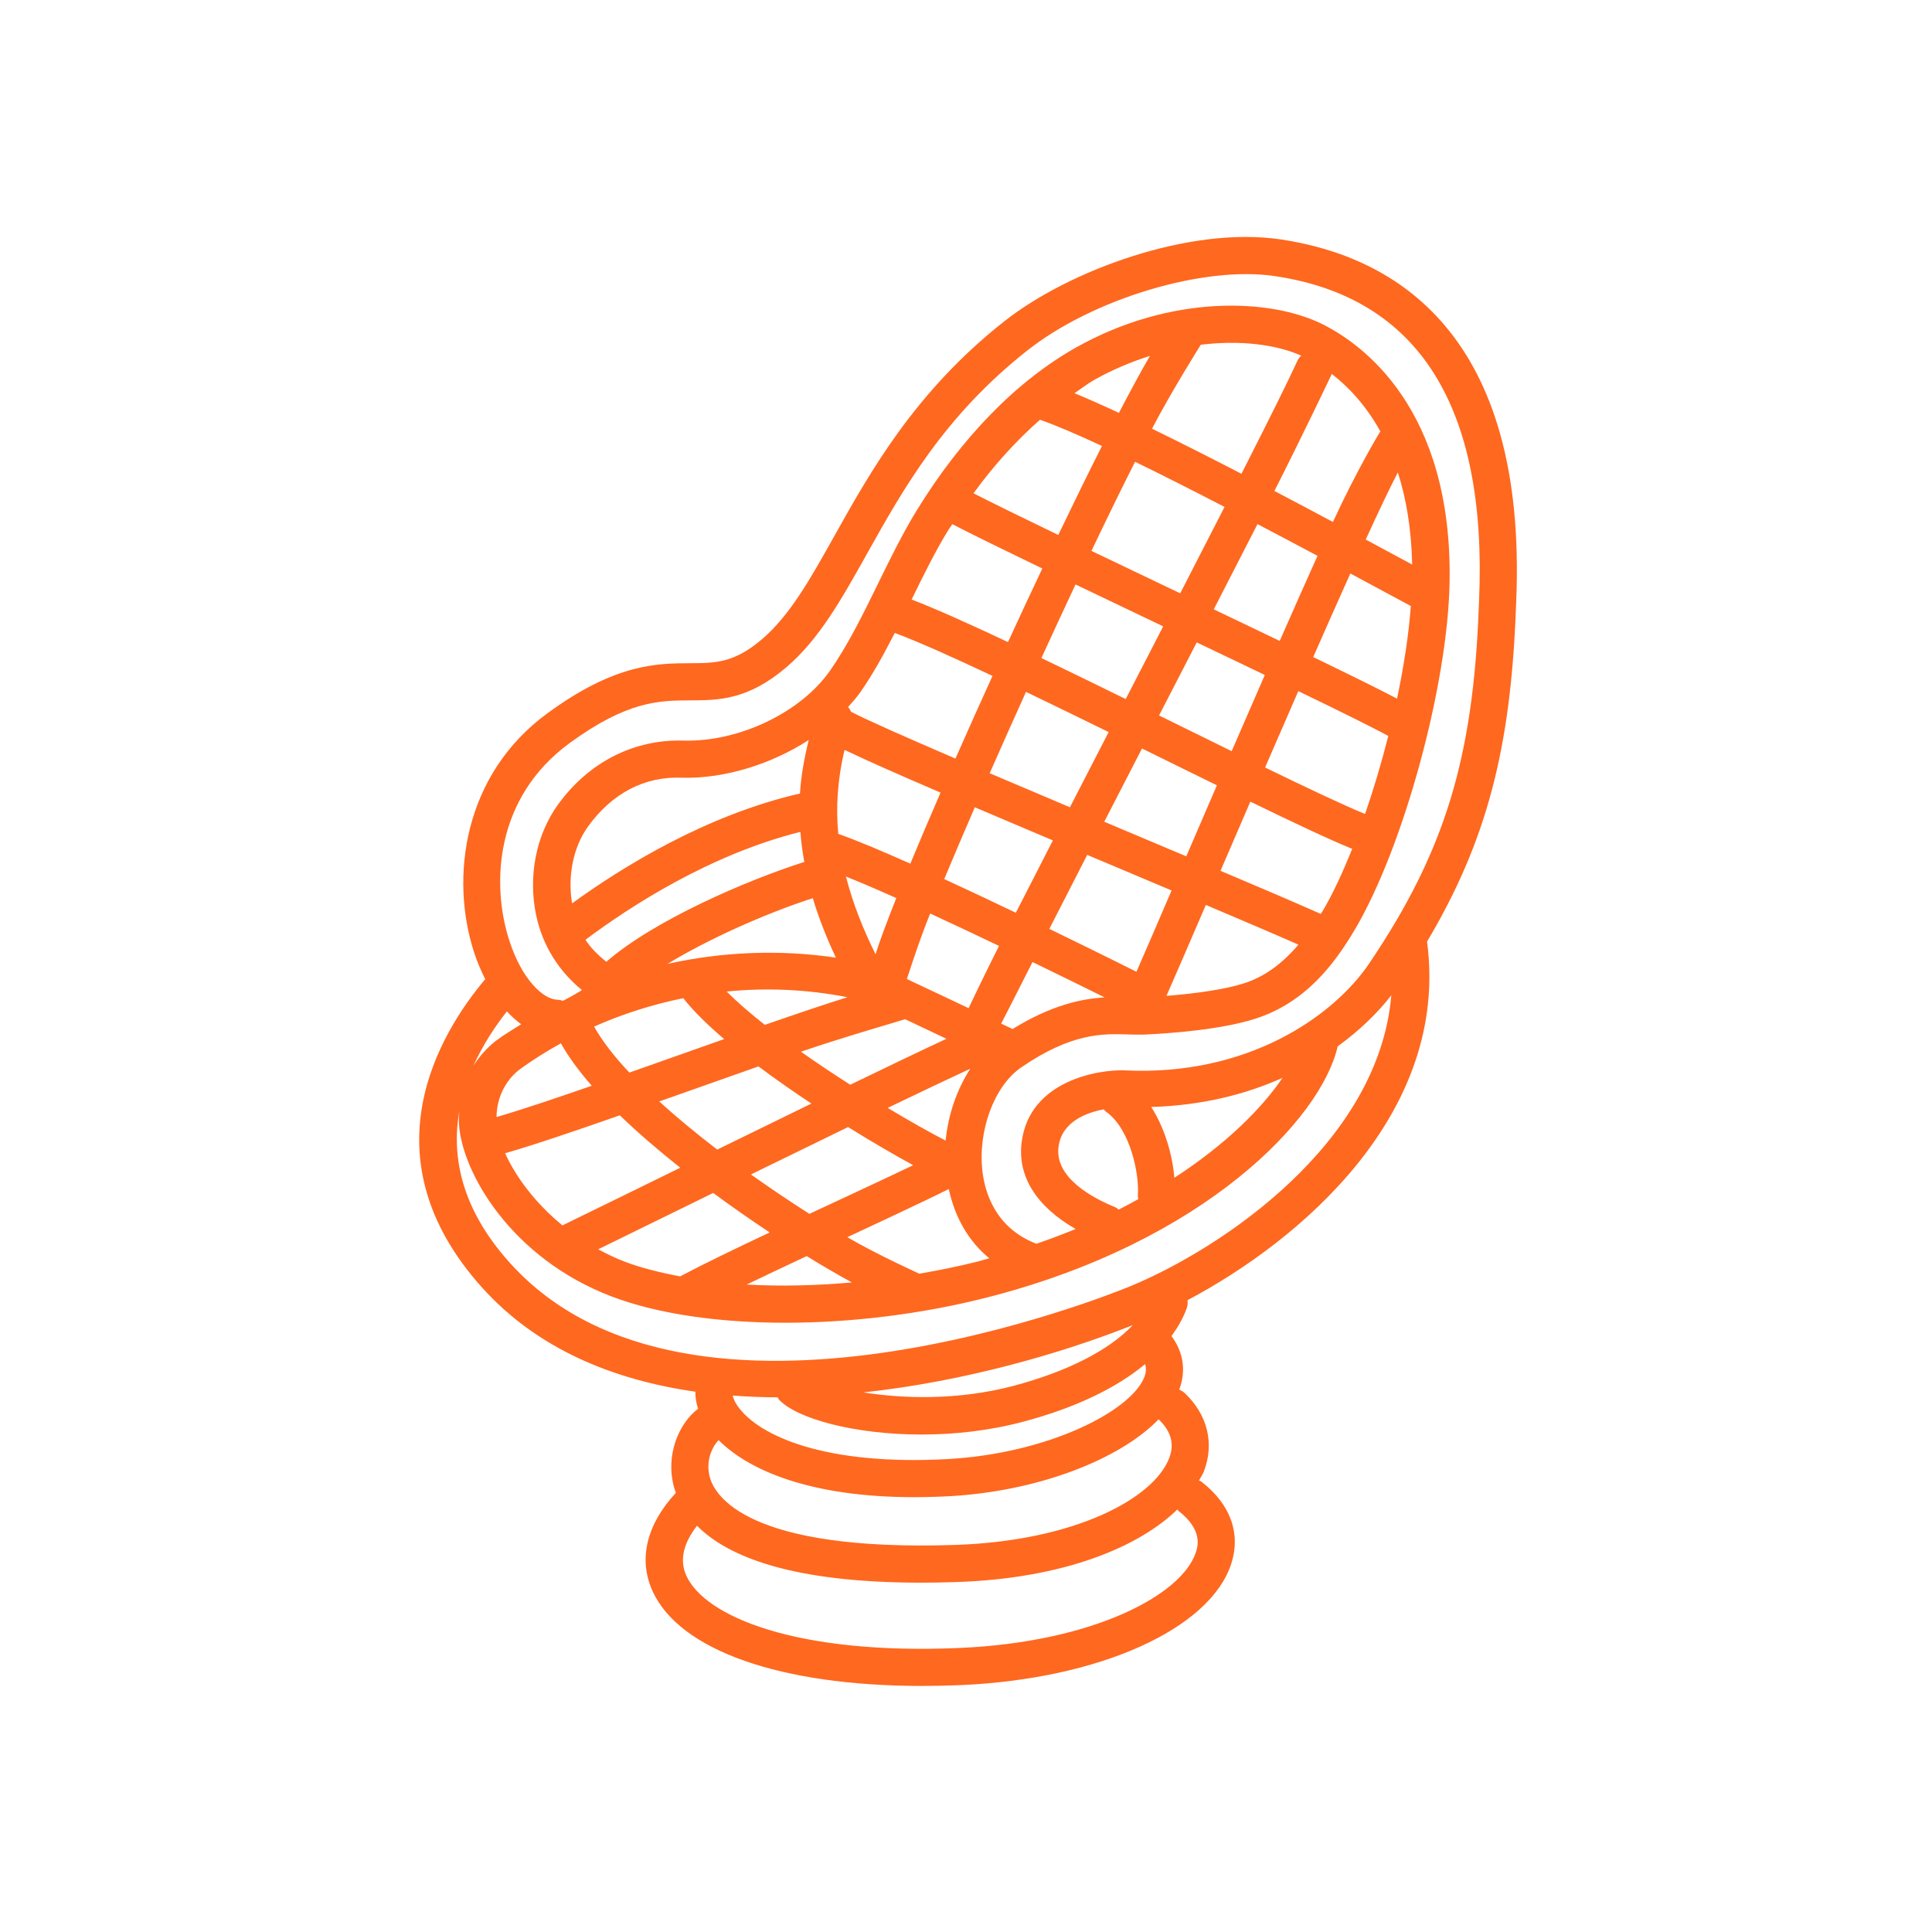 <?xml version="1.0" encoding="UTF-8"?> <svg xmlns="http://www.w3.org/2000/svg" width="212" height="212" viewBox="0 0 212 212" fill="none"><path d="M140.557 26.272C130.548 24.779 117.298 29.666 110.211 35.25C100.42 42.966 95.523 51.723 91.586 58.758C88.954 63.465 86.68 67.53 83.627 70.131C80.545 72.755 78.522 72.763 75.728 72.775C72.073 72.791 67.526 72.811 60.06 78.275C50.824 85.04 49.366 96.317 52.018 104.493C52.365 105.565 52.788 106.533 53.243 107.444C48.151 113.498 40.039 126.993 52.91 141.298C58.938 147.993 67.242 151.418 76.306 152.713C76.285 153.315 76.394 153.944 76.6 154.584C74.505 156.162 72.98 159.665 73.972 163.228C74.025 163.42 74.099 163.614 74.167 163.808C70.954 167.271 70.024 171.074 71.587 174.553C74.533 181.118 85.709 185.002 101.193 185C102.562 185 103.972 184.97 105.405 184.908C120.594 184.253 132.809 178.763 135.118 171.553C136.173 168.246 135.015 165.065 131.849 162.597C131.763 162.529 131.66 162.508 131.568 162.457C131.745 162.12 131.981 161.784 132.108 161.448C133.275 158.378 132.51 155.253 130.01 152.872C129.829 152.7 129.617 152.581 129.399 152.489C130.187 150.378 129.835 148.36 128.551 146.61C129.254 145.63 129.846 144.617 130.221 143.552C130.324 143.258 130.342 142.959 130.311 142.668C142.553 136.195 159.11 122.262 156.591 103.324C163.136 92.309 165.775 82.119 166.344 66.758L166.372 66.049C167.635 36.566 153.031 28.145 140.557 26.272ZM55.624 110.982C56.124 111.521 56.643 112.001 57.188 112.39C56.298 112.956 55.386 113.493 54.542 114.116C54.016 114.504 52.905 115.435 51.957 116.934C52.977 114.676 54.291 112.669 55.624 110.982ZM99.317 111.838C100.83 112.552 102.342 113.268 103.852 113.987C100.939 115.347 97.257 117.112 93.298 119.028C91.492 117.875 89.656 116.655 87.885 115.406C92.803 113.722 99.158 111.916 99.317 111.838ZM96.073 104.712C94.766 102.076 93.608 99.236 92.826 96.183C94.412 96.819 96.277 97.619 98.353 98.547C97.313 101.155 96.525 103.272 96.073 104.712ZM97.406 121.571C100.891 119.891 103.991 118.419 106.474 117.269C105.014 119.512 104.053 122.275 103.762 125.159C102.216 124.365 99.954 123.098 97.406 121.571ZM100.204 127.86C97.77 129.036 89.706 132.784 88.818 133.197C86.642 131.812 84.502 130.37 82.4 128.874C85.938 127.141 89.571 125.366 93.058 123.674C95.729 125.331 98.217 126.775 100.204 127.86ZM89.037 121.096C85.591 122.774 82.146 124.457 78.704 126.145C76.445 124.418 74.291 122.638 72.338 120.865C73.499 120.454 80.828 117.859 83.227 117.019C85.086 118.411 87.058 119.785 89.037 121.096ZM69.063 117.696C67.392 115.93 66.088 114.234 65.189 112.649C68.311 111.263 71.603 110.217 74.975 109.531C76.08 110.938 77.632 112.458 79.464 114.02C77.836 114.594 70.858 117.064 69.063 117.696ZM68.013 122.385C70.012 124.317 72.275 126.252 74.646 128.136C74.1 128.403 64.355 133.185 61.719 134.462C58.622 131.933 56.535 129.005 55.426 126.547C58.474 125.674 62.949 124.157 68.013 122.385ZM78.26 130.904C80.289 132.401 82.356 133.845 84.459 135.236C80.766 136.976 77.258 138.671 74.628 140.059C72.416 139.638 70.329 139.126 68.533 138.439C67.5 138.044 66.556 137.576 65.642 137.086C68.127 135.876 77.082 131.482 78.26 130.904ZM88.52 137.835C90.287 138.92 91.964 139.897 93.479 140.724C89.497 141.075 85.596 141.165 81.939 140.955C84.013 139.951 86.26 138.89 88.52 137.835ZM92.98 135.758C93.043 135.729 101.79 131.657 104.111 130.473C104.781 133.593 106.288 136.213 108.554 138.07C108.16 138.177 107.789 138.298 107.388 138.401C105.248 138.949 103.066 139.385 100.877 139.765C100.775 139.711 96.276 137.69 92.98 135.758ZM106.284 110.629C106.284 110.629 101.037 108.135 99.51 107.431C99.582 107.266 100.682 103.687 102.066 100.239C104.594 101.407 107.113 102.593 109.625 103.796C108.313 106.389 106.313 110.54 106.284 110.629ZM103.612 96.461C104.6 94.09 105.729 91.437 106.967 88.584C109.566 89.692 112.429 90.905 115.534 92.217C114.175 94.861 112.82 97.508 111.47 100.157C108.86 98.906 106.241 97.674 103.612 96.461ZM138.789 74.065C137.573 76.851 136.361 79.638 135.152 82.427C133.202 81.47 127.836 78.829 127.184 78.508C128.567 75.829 129.954 73.139 131.32 70.489C133.82 71.683 136.358 72.897 138.789 74.065ZM133.187 66.864C134.869 63.596 136.484 60.449 137.987 57.509C140.302 58.723 142.519 59.9 144.57 60.995C143.173 64.1 141.792 67.211 140.425 70.329C138.292 69.304 135.823 68.124 133.187 66.864ZM133.532 86.174C132.461 88.654 131.339 91.256 130.172 93.966C128.294 93.173 122.26 90.63 121.17 90.171C122.526 87.538 123.913 84.848 125.314 82.132C125.987 82.463 131.545 85.2 133.532 86.174ZM123.526 76.708C120.448 75.194 117.364 73.694 114.274 72.207C115.516 69.494 116.772 66.786 118.018 64.134C121.025 65.576 127.601 68.714 127.638 68.732C126.268 71.391 124.897 74.05 123.526 76.708ZM121.655 80.333C120.237 83.082 118.82 85.832 117.404 88.582C114.467 87.342 111.532 86.097 108.599 84.847C109.912 81.865 111.24 78.889 112.584 75.921C115.614 77.379 118.638 78.85 121.655 80.333ZM113.298 105.566C116.372 107.055 119.146 108.42 121.214 109.446C118.652 109.59 115.327 110.315 111.11 112.916L109.858 112.323C109.905 112.252 111.979 108.18 113.298 105.566ZM115.145 101.928C116.525 99.218 117.911 96.511 119.301 93.807C120.439 94.287 126.692 96.922 128.561 97.711C126.968 101.416 125.635 104.509 124.705 106.632C121.528 105.044 118.341 103.476 115.145 101.928ZM132.318 99.298C136.433 101.041 139.977 102.556 142.48 103.66C140.655 105.791 138.727 107.195 136.476 107.911C134.537 108.527 131.509 109 127.997 109.277C128.925 107.173 130.445 103.65 132.318 99.298ZM133.928 95.554C134.912 93.27 136.01 90.718 137.199 87.965C142.016 90.306 145.964 92.167 148.377 93.145C147.335 95.745 146.238 98.116 145.12 99.994C145.056 100.102 144.99 100.177 144.925 100.283C142.403 99.158 138.499 97.489 133.928 95.554ZM138.819 84.218C140.029 81.422 141.244 78.629 142.464 75.837C147.03 78.046 150.754 79.884 152.338 80.759C151.595 83.696 150.738 86.577 149.791 89.319C147.475 88.374 143.531 86.51 138.819 84.218ZM144.101 72.102C145.446 69.038 146.804 65.98 148.175 62.927C149.525 63.653 154.813 66.502 154.813 66.502C154.578 69.611 154.059 73.067 153.298 76.664C151.417 75.671 148.388 74.174 144.101 72.102ZM149.862 59.204C151.331 55.998 152.543 53.454 153.386 51.843C154.283 54.621 154.872 57.959 154.96 61.951C154.96 61.951 151.277 59.966 149.862 59.204ZM146.264 57.276C144.127 56.134 141.986 55 139.841 53.873C142.739 48.171 146.113 41.112 146.138 41.033C147.875 42.377 149.833 44.382 151.469 47.338C151.411 47.392 148.833 51.697 146.264 57.276ZM142.373 39.578C141.32 41.883 139.089 46.356 136.225 51.989C132.89 50.262 129.535 48.563 126.409 47.042C128.623 42.804 131.75 37.852 131.766 37.828C136.19 37.291 140.081 37.829 142.779 39.02C142.621 39.183 142.472 39.36 142.373 39.578ZM134.371 55.624C132.851 58.599 131.213 61.79 129.506 65.106C129.425 65.068 122.82 61.916 119.764 60.45C121.427 56.965 123.042 53.66 124.55 50.671C127.662 52.188 131.031 53.895 134.371 55.624ZM122.781 45.306C120.99 44.47 119.352 43.744 117.904 43.146C118.628 42.66 119.336 42.1 120.073 41.686C122.117 40.537 124.169 39.694 126.182 39.051C125.191 40.761 124.038 42.891 122.781 45.306ZM120.92 48.938C119.409 51.93 117.79 55.234 116.127 58.701C112.295 56.853 109 55.243 106.823 54.13C109.096 51.008 111.547 48.32 114.123 46.06C115.849 46.663 118.189 47.666 120.92 48.938ZM114.373 62.382C113.104 65.067 111.848 67.759 110.607 70.458C106.342 68.447 102.666 66.798 100.036 65.783C101.363 63.07 102.621 60.505 104.044 58.185C104.189 57.949 104.353 57.752 104.5 57.519C106.714 58.664 110.217 60.377 114.373 62.382ZM108.908 74.168C107.535 77.184 106.18 80.208 104.843 83.239C99.369 80.885 94.944 78.929 93.371 78.092C93.298 77.903 93.19 77.738 93.065 77.577C93.546 77.046 94.018 76.509 94.416 75.94C95.818 73.936 97.025 71.71 98.182 69.453C100.682 70.383 104.447 72.064 108.908 74.168ZM103.208 86.975C102.081 89.564 100.976 92.162 99.893 94.77C96.698 93.344 93.921 92.181 91.985 91.504C91.708 88.611 91.896 85.536 92.671 82.284C94.832 83.329 98.434 84.921 103.208 86.975ZM92.994 109.426C90.456 110.219 87.357 111.265 83.923 112.459C82.327 111.2 80.894 109.965 79.743 108.802C84.188 108.355 88.669 108.579 92.994 109.426ZM73.243 105.768C77.72 103.057 83.9 100.268 89.192 98.557C89.876 100.852 90.758 103.022 91.722 105.086C85.635 104.178 79.326 104.416 73.243 105.768ZM87.826 91.282C87.911 92.407 88.063 93.503 88.256 94.579C81.902 96.612 71.759 100.984 66.534 105.536C65.587 104.782 64.787 103.973 64.245 103.12C69.272 99.358 77.993 93.745 87.826 91.282ZM62.776 99.129C62.267 96.129 62.902 92.933 64.536 90.677C67.159 87.056 70.731 85.153 74.879 85.34C79.509 85.457 84.617 83.863 88.74 81.207C88.247 83.222 87.891 85.191 87.781 87.072C77.535 89.423 68.372 95.066 62.776 99.129ZM64.936 119.141C60.774 120.585 57.067 121.827 54.481 122.576C54.522 119.539 56.354 117.846 56.963 117.397C58.414 116.325 59.957 115.369 61.547 114.483C62.384 115.975 63.531 117.536 64.936 119.141ZM129.341 165.813C132.009 167.891 131.424 169.713 131.233 170.31C129.755 174.935 120.14 180.192 105.23 180.835C87.401 181.602 77.332 177.395 75.305 172.882C74.544 171.187 74.987 169.35 76.485 167.421C79.851 170.816 86.887 173.667 101.085 173.667C102.307 173.667 103.589 173.645 104.919 173.601C116.783 173.212 124.949 169.747 129.192 165.64C129.248 165.694 129.279 165.764 129.341 165.813ZM128.298 159.996C126.618 164.404 118.002 169.092 104.784 169.528C81.903 170.272 78.435 164.056 77.898 162.132C77.369 160.229 78.226 158.656 78.855 158.029C82.236 161.412 89.081 164.286 100.301 164.286C101.531 164.286 102.813 164.252 104.151 164.181C113.824 163.66 122.841 160.181 127.14 155.741C128.525 157.088 128.888 158.451 128.298 159.996ZM101.117 157.412C104.681 157.412 108.499 157.004 112.197 156.027C117.925 154.514 122.466 152.336 125.65 149.688C125.806 150.193 125.741 150.642 125.599 151.032C124.19 154.848 114.945 159.517 103.928 160.108C90.594 160.83 83.292 157.596 80.967 154.323C80.594 153.8 80.456 153.407 80.402 153.137C82.032 153.257 83.676 153.326 85.331 153.331C85.389 153.416 85.418 153.513 85.49 153.59C87.417 155.659 93.724 157.412 101.117 157.412ZM94.744 152.789C105.751 151.6 116.386 148.552 124.3 145.408C121.702 148.152 117.153 150.5 111.154 152.085C105.166 153.664 99.129 153.491 94.744 152.789ZM124.03 141.14C122.079 141.949 75.855 160.703 55.944 138.57C50.624 132.661 49.534 126.948 50.391 121.965C50.365 122.41 50.332 122.85 50.362 123.333C50.688 128.658 56.091 138.048 67.076 142.249C72.128 144.18 78.861 145.145 86.183 145.145C93.365 145.145 101.117 144.216 108.399 142.35C132.181 136.262 144.989 122.744 146.784 114.818C149.214 113.059 151.174 111.137 152.668 109.217C151.29 125.472 134.02 137.01 124.03 141.14ZM124.902 131.582C124.199 131.968 123.503 132.356 122.756 132.73C122.624 132.633 122.505 132.522 122.346 132.457C119.85 131.435 115.725 129.218 116.151 125.851C116.497 123.103 119.167 122.098 121.115 121.731C121.194 121.808 121.249 121.904 121.343 121.969C124.034 123.852 125.045 128.881 124.854 131.166C124.843 131.311 124.885 131.443 124.902 131.582ZM126.322 121.468C131.815 121.313 136.644 120.112 140.73 118.275C138.499 121.567 134.586 125.524 128.868 129.237C128.65 126.799 127.86 123.849 126.322 121.468ZM162.268 66.606C161.655 83.242 158.51 93.472 150.26 105.697C146.318 111.538 136.882 118.127 123.366 117.451C120.698 117.349 112.97 118.492 112.106 125.34C111.63 129.09 113.736 132.393 118.028 134.859C116.611 135.442 115.176 135.982 113.727 136.478C109.184 134.74 108.077 130.789 107.81 128.583C107.268 124.082 109.096 119.157 112.062 117.124C117.608 113.326 121.028 113.415 123.816 113.511C124.485 113.531 125.114 113.545 125.699 113.519C128.589 113.382 133.996 112.976 137.711 111.797C143.32 110.013 146.49 105.666 148.624 102.08C153.979 93.088 158.856 75.259 159.063 63.924C159.41 44.805 149.444 37.738 145.14 35.586C139.395 32.714 128.478 32.283 118.075 38.132C111.561 41.797 105.509 47.994 100.564 56.055C99.043 58.541 97.682 61.316 96.368 64C94.739 67.331 93.051 70.776 91.072 73.603C87.887 78.16 81.111 81.437 75.007 81.266C69.604 81.106 64.635 83.587 61.231 88.285C58.819 91.617 57.927 96.168 58.838 100.46C59.544 103.766 61.322 106.574 63.855 108.635C63.817 108.701 62.426 109.497 61.768 109.82C61.589 109.767 61.412 109.706 61.215 109.705C59.611 109.697 57.27 107.474 55.896 103.237C53.858 96.953 54.359 87.507 62.473 81.564C68.864 76.882 72.363 76.867 75.744 76.853C78.845 76.838 82.054 76.827 86.271 73.233C89.882 70.16 92.318 65.798 95.145 60.75C99.099 53.679 103.586 45.666 112.735 38.452C119.921 32.786 132.117 29.107 139.952 30.306C155.691 32.667 163.212 44.635 162.3 65.874L162.268 66.606Z" fill="#FF681F"></path></svg> 